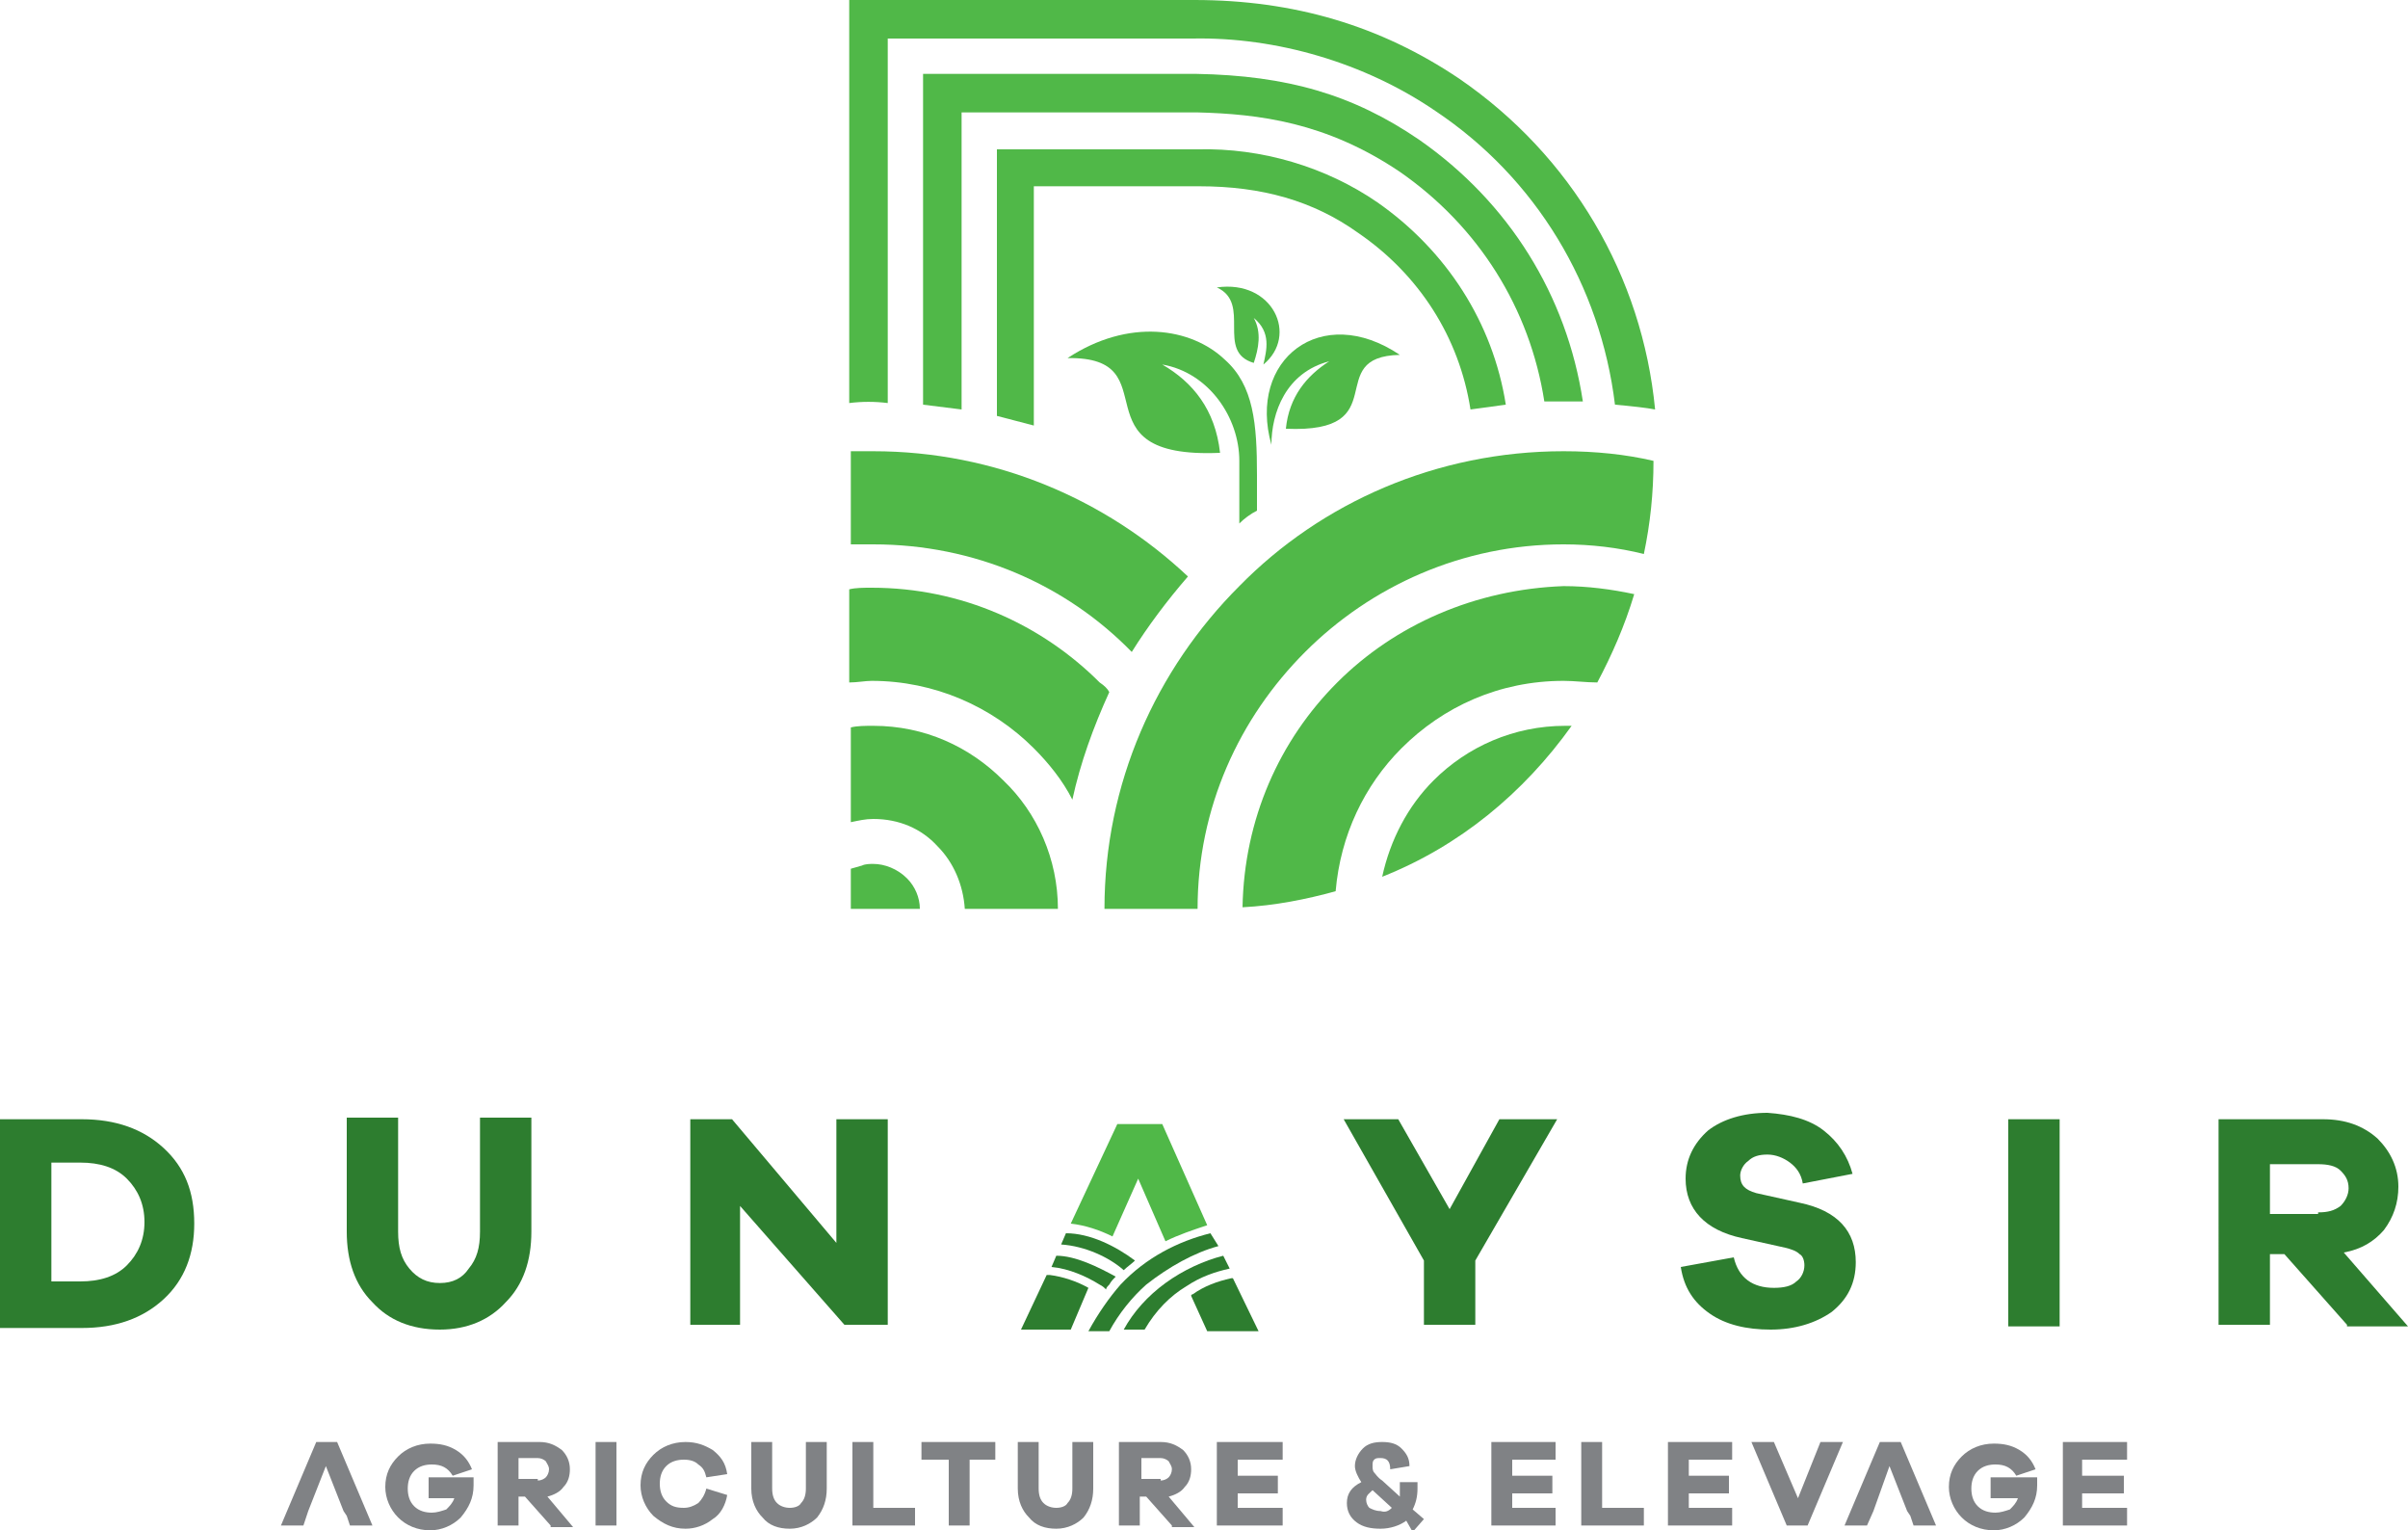 <?xml version="1.0" encoding="utf-8"?>
<!-- Generator: Adobe Illustrator 26.5.0, SVG Export Plug-In . SVG Version: 6.00 Build 0)  -->
<!DOCTYPE svg PUBLIC "-//W3C//DTD SVG 1.1//EN" "http://www.w3.org/Graphics/SVG/1.1/DTD/svg11.dtd">
<svg version="1.1" id="Layer_1" xmlns:x="http://ns.adobe.com/Extensibility/1.0/" xmlns:i="http://ns.adobe.com/AdobeIllustrator/10.0/" xmlns:graph="http://ns.adobe.com/Graphs/1.0/"
	 xmlns="http://www.w3.org/2000/svg" xmlns:xlink="http://www.w3.org/1999/xlink" x="0px" y="0px" viewBox="0 0 150 95.3"
	 style="enable-background:new 0 0 150 95.3;" xml:space="preserve">
<style type="text/css">
	.st0{fill:#2D7D2F;}
	.st1{fill:#50B848;}
	.st2{fill-rule:evenodd;clip-rule:evenodd;fill:#50B848;}
	.st3{fill:#808285;}
</style>
<g>
	<g>
		<path class="st0" d="M5.1,69.7c2.1,0,3.8,0.6,5.1,1.8c1.3,1.2,1.9,2.7,1.9,4.7c0,1.9-0.6,3.5-1.9,4.7c-1.3,1.2-3,1.8-5.1,1.8H0
			V69.7H5.1z M5,79.8c1.2,0,2.2-0.3,2.9-1c0.7-0.7,1.1-1.6,1.1-2.7c0-1.1-0.4-2-1.1-2.7c-0.7-0.7-1.7-1-2.9-1H3.2v7.4H5z"/>
		<path class="st0" d="M33.1,76.7c0,1.8-0.5,3.3-1.6,4.4c-1,1.1-2.4,1.7-4.1,1.7c-1.8,0-3.2-0.6-4.2-1.7c-1.1-1.1-1.6-2.6-1.6-4.4
			v-7.1h3.2v7.1c0,1,0.2,1.7,0.7,2.3c0.5,0.6,1.1,0.9,1.9,0.9c0.8,0,1.4-0.3,1.8-0.9c0.5-0.6,0.7-1.3,0.7-2.3v-7.1h3.2V76.7z"/>
		<polygon class="st0" points="55.3,82.5 52.6,82.5 46.1,75.1 46.1,82.5 43,82.5 43,69.7 45.6,69.7 52.1,77.4 52.1,69.7 55.3,69.7 
					"/>
		<polygon class="st0" points="91.9,82.5 88.7,82.5 88.7,78.5 83.7,69.7 87.1,69.7 90.3,75.3 93.4,69.7 97,69.7 91.9,78.5 		"/>
		<path class="st0" d="M113.6,70.4c0.9,0.7,1.5,1.6,1.8,2.7l-3.1,0.6c-0.1-0.6-0.4-1-0.8-1.3c-0.4-0.3-0.9-0.5-1.4-0.5
			c-0.5,0-0.9,0.1-1.2,0.4c-0.3,0.2-0.5,0.6-0.5,0.9c0,0.6,0.3,0.9,1,1.1l2.7,0.6c2.4,0.5,3.5,1.8,3.5,3.7c0,1.3-0.5,2.3-1.5,3.1
			c-1,0.7-2.3,1.1-3.8,1.1c-1.5,0-2.8-0.3-3.8-1c-1-0.7-1.6-1.6-1.8-2.9l3.3-0.6c0.3,1.3,1.2,1.9,2.5,1.9c0.6,0,1.1-0.1,1.4-0.4
			c0.3-0.2,0.5-0.6,0.5-1c0-0.3-0.1-0.6-0.3-0.7c-0.2-0.2-0.5-0.3-0.9-0.4l-2.7-0.6c-2.3-0.5-3.5-1.8-3.5-3.7c0-1.2,0.5-2.2,1.4-3
			c0.9-0.7,2.2-1.1,3.7-1.1C111.5,69.4,112.7,69.7,113.6,70.4"/>
		<rect x="125.1" y="69.7" class="st0" width="3.2" height="12.9"/>
		<path class="st0" d="M146.2,82.5l-3.9-4.4h-0.9v4.4h-3.2V69.7h6.5c1.4,0,2.5,0.4,3.4,1.2c0.8,0.8,1.3,1.8,1.3,3
			c0,1-0.3,1.9-0.9,2.7c-0.6,0.7-1.4,1.2-2.5,1.4l4,4.6H146.2z M144.4,75.5c0.6,0,1-0.1,1.4-0.4c0.3-0.3,0.5-0.7,0.5-1.1
			c0-0.5-0.2-0.8-0.5-1.1c-0.3-0.3-0.8-0.4-1.4-0.4h-3v3.1H144.4z"/>
		<path class="st0" d="M75.9,77.6c-1.5,0.4-3.1,1.3-4.5,2.4c-0.9,0.8-1.7,1.8-2.3,2.9h-1.3c0.6-1.1,1.3-2.1,2-2.9
			c1.6-1.7,3.6-2.7,5.6-3.2L75.9,77.6z"/>
		<path class="st0" d="M69.5,79.5c-0.1,0.1-0.3,0.3-0.4,0.5c-0.1,0.1-0.2,0.2-0.2,0.3c-0.1-0.1-0.2-0.2-0.4-0.3
			c-0.8-0.5-1.9-1-3-1.1l0.3-0.7C67,78.2,68.4,78.9,69.5,79.5"/>
		<path class="st0" d="M70.7,78.5c-0.2,0.2-0.5,0.4-0.7,0.6c-0.9-0.8-2.4-1.5-3.9-1.6l0.3-0.7C67.9,76.8,69.5,77.6,70.7,78.5"/>
		<path class="st1" d="M69.3,77l1.6-3.6l1.7,3.9c0.8-0.4,1.7-0.7,2.6-1L72.4,70h-2.8l-2.9,6.2C67.6,76.3,68.5,76.6,69.3,77"/>
		<path class="st0" d="M65.4,79.4l-0.2,0l-1.6,3.4h3.1l1.1-2.6C67.1,79.8,66.2,79.5,65.4,79.4"/>
		<path class="st0" d="M76.8,79.6l-0.1,0c-0.9,0.2-1.7,0.5-2.4,1c0,0-0.1,0-0.1,0.1l1,2.2h3.2L76.8,79.6z"/>
		<path class="st0" d="M76.6,79c-0.9,0.2-1.8,0.5-2.7,1.1c-1,0.6-1.9,1.5-2.6,2.7H70c0.6-1.1,1.5-2.1,2.6-2.9
			c1.1-0.8,2.4-1.4,3.6-1.7L76.6,79z"/>
	</g>
	<g>
		<path class="st1" d="M68.5,42.5c-3.6-3.6-8.6-5.9-14.2-5.9c-0.5,0-1,0-1.4,0.1v5.8c0.5,0,1-0.1,1.4-0.1c3.9,0,7.5,1.6,10.1,4.2
			c0.9,0.9,1.8,2,2.4,3.2c0.5-2.3,1.3-4.5,2.3-6.7C69,42.9,68.8,42.7,68.5,42.5"/>
		<path class="st1" d="M83.3,42.5c-3.6,3.6-5.8,8.5-5.9,14c2-0.1,4-0.5,5.8-1c0.3-3.5,1.8-6.6,4.1-8.9c2.6-2.6,6.1-4.2,10.1-4.2
			c0.7,0,1.4,0.1,2.1,0.1c0.9-1.7,1.7-3.5,2.3-5.5c-1.4-0.3-2.9-0.5-4.4-0.5C91.9,36.7,86.9,38.9,83.3,42.5"/>
		<path class="st1" d="M54.4,53.8c-0.2,0-0.5,0-0.7,0.1l-0.7,0.2v2.5h4.3c0-0.7-0.3-1.4-0.8-1.9C55.9,54.1,55.1,53.8,54.4,53.8"/>
		<path class="st1" d="M54.4,45.2c-0.5,0-1,0-1.4,0.1v5.9c0.5-0.1,0.9-0.2,1.4-0.2c1.6,0,3,0.6,4,1.7c1,1,1.6,2.4,1.7,3.9h5.8
			c0-3.1-1.3-6-3.4-8C60.4,46.5,57.6,45.2,54.4,45.2"/>
		<path class="st1" d="M70.5,40.6L70.5,40.6c1-1.6,2.2-3.2,3.5-4.7c-5.1-4.8-12-7.8-19.6-7.8c-0.5,0-1,0-1.4,0v5.8c0.5,0,1,0,1.4,0
			C60.7,33.9,66.4,36.4,70.5,40.6"/>
		<path class="st1" d="M89.3,48.6c-1.6,1.6-2.7,3.7-3.2,6c4.8-1.9,8.8-5.2,11.8-9.4c-0.1,0-0.3,0-0.4,0
			C94.3,45.2,91.4,46.5,89.3,48.6"/>
		<path class="st1" d="M97.4,28.1c-7.9,0-15.1,3.2-20.2,8.4c-5.2,5.2-8.4,12.3-8.4,20.1h4.8h1c0-6.3,2.6-11.9,6.7-16
			c4.1-4.1,9.8-6.7,16.1-6.7c1.7,0,3.4,0.2,5,0.6c0.4-1.9,0.6-3.8,0.6-5.8C101.3,28.3,99.4,28.1,97.4,28.1"/>
		<path class="st1" d="M100.6,25.2c1.1,0.1,2,0.2,2.5,0.3c-0.8-8.3-5.2-15.8-12.2-20.6C86,1.6,80.6,0,74.4,0H52.9v25.1
			c0.8-0.1,1.6-0.1,2.4,0V2.4h19c5.2-0.1,10.7,1.5,15.1,4.5C95.7,11.1,99.7,17.8,100.6,25.2"/>
		<path class="st1" d="M57.5,25.2c0.8,0.1,1.6,0.2,2.4,0.3V7l14.7,0c3.8,0.1,8,0.6,12.6,3.7c4.9,3.4,8.1,8.5,9,14.3
			c0.8,0,1.6,0,2.4,0C97.6,18.4,94,12.6,88.4,8.7c-4.1-2.8-8.2-4-13.9-4.1H57.5V25.2z"/>
		<path class="st1" d="M62.1,25.9c0.8,0.2,1.5,0.4,2.3,0.6V11.6h10.3c3.9,0,7.1,0.9,9.9,2.9c3.8,2.6,6.3,6.5,7,11
			c0.7-0.1,1.5-0.2,2.2-0.3c-0.8-5.1-3.7-9.6-8-12.6c-3.2-2.2-7.2-3.4-11.2-3.3H62.1V25.9z"/>
		<path class="st2" d="M87.2,22.1c-4.9,0.1-0.2,4.9-7.1,4.6c0.2-2,1.3-3.3,2.7-4.2c-2.7,0.7-3.6,3.2-3.6,5.2
			C77.7,22.4,82.3,18.8,87.2,22.1"/>
		<path class="st2" d="M75.8,17.9c2.2,1-0.1,4,2.3,4.7c0.3-0.9,0.5-1.9,0-2.8c1.1,0.9,0.8,2,0.6,2.9C80.9,20.9,79.3,17.4,75.8,17.9"
			/>
		<path class="st2" d="M76,28.2c-0.3-2.7-1.7-4.4-3.6-5.5c2.9,0.5,4.8,3.3,4.8,6v3.9c0.3-0.3,0.7-0.6,1.1-0.8v-2.2
			c0-3.2-0.2-5.6-2-7.2c-2.1-2-6-2.6-9.8-0.1C73,22.2,66.8,28.6,76,28.2"/>
	</g>
	<g>
		<path class="st3" d="M29.5,92c0,0.2,0,0.3,0,0.5c0,0.8-0.3,1.4-0.8,2c-0.5,0.5-1.2,0.8-1.9,0.8c-0.8,0-1.5-0.3-2-0.8
			c-0.5-0.5-0.8-1.2-0.8-1.9c0-0.8,0.3-1.4,0.8-1.9c0.5-0.5,1.2-0.8,2-0.8c0.6,0,1.1,0.1,1.6,0.4c0.5,0.3,0.8,0.7,1,1.2l-1.2,0.4
			c-0.3-0.5-0.7-0.7-1.3-0.7c-0.4,0-0.8,0.1-1.1,0.4c-0.3,0.3-0.4,0.7-0.4,1.1c0,0.4,0.1,0.8,0.4,1.1c0.3,0.3,0.7,0.4,1.1,0.4
			c0.3,0,0.6-0.1,0.9-0.2c0.2-0.2,0.4-0.4,0.5-0.7h-1.6V92H29.5z"/>
		<path class="st3" d="M34.3,95l-1.6-1.8h-0.4V95H31v-5.2h2.6c0.6,0,1,0.2,1.4,0.5c0.3,0.3,0.5,0.7,0.5,1.2c0,0.4-0.1,0.8-0.4,1.1
			c-0.2,0.3-0.6,0.5-1,0.6l1.6,1.9H34.3z M33.5,92.2c0.2,0,0.4-0.1,0.5-0.2c0.1-0.1,0.2-0.3,0.2-0.5c0-0.2-0.1-0.3-0.2-0.5
			c-0.1-0.1-0.3-0.2-0.5-0.2h-1.2v1.3H33.5z"/>
		<rect x="37.1" y="89.8" class="st3" width="1.3" height="5.2"/>
		<path class="st3" d="M45.3,93.1c-0.1,0.6-0.4,1.2-0.9,1.5c-0.5,0.4-1.1,0.6-1.7,0.6c-0.8,0-1.4-0.3-2-0.8
			c-0.5-0.5-0.8-1.2-0.8-1.9c0-0.8,0.3-1.4,0.8-1.9c0.5-0.5,1.2-0.8,2-0.8c0.7,0,1.2,0.2,1.7,0.5c0.5,0.4,0.8,0.8,0.9,1.5L44,92
			c-0.1-0.4-0.2-0.6-0.5-0.8c-0.2-0.2-0.5-0.3-0.9-0.3c-0.4,0-0.8,0.1-1.1,0.4c-0.3,0.3-0.4,0.7-0.4,1.1c0,0.4,0.1,0.8,0.4,1.1
			c0.3,0.3,0.6,0.4,1.1,0.4c0.3,0,0.6-0.1,0.9-0.3c0.2-0.2,0.4-0.5,0.5-0.9L45.3,93.1z"/>
		<path class="st3" d="M51.5,92.7c0,0.7-0.2,1.3-0.6,1.8c-0.4,0.4-1,0.7-1.7,0.7c-0.7,0-1.3-0.2-1.7-0.7c-0.4-0.4-0.7-1-0.7-1.8
			v-2.9h1.3v2.9c0,0.4,0.1,0.7,0.3,0.9c0.2,0.2,0.5,0.3,0.8,0.3c0.3,0,0.6-0.1,0.7-0.3c0.2-0.2,0.3-0.5,0.3-0.9v-2.9h1.3V92.7z"/>
		<polygon class="st3" points="57,95 53.1,95 53.1,89.8 54.4,89.8 54.4,93.9 57,93.9 		"/>
		<polygon class="st3" points="60.4,90.9 60.4,95 59.1,95 59.1,90.9 57.4,90.9 57.4,89.8 62,89.8 62,90.9 		"/>
		<path class="st3" d="M68.1,92.7c0,0.7-0.2,1.3-0.6,1.8c-0.4,0.4-1,0.7-1.7,0.7c-0.7,0-1.3-0.2-1.7-0.7c-0.4-0.4-0.7-1-0.7-1.8
			v-2.9h1.3v2.9c0,0.4,0.1,0.7,0.3,0.9c0.2,0.2,0.5,0.3,0.8,0.3c0.3,0,0.6-0.1,0.7-0.3c0.2-0.2,0.3-0.5,0.3-0.9v-2.9h1.3V92.7z"/>
		<path class="st3" d="M73,95l-1.6-1.8h-0.4V95h-1.3v-5.2h2.6c0.6,0,1,0.2,1.4,0.5c0.3,0.3,0.5,0.7,0.5,1.2c0,0.4-0.1,0.8-0.4,1.1
			c-0.2,0.3-0.6,0.5-1,0.6l1.6,1.9H73z M72.3,92.2c0.2,0,0.4-0.1,0.5-0.2c0.1-0.1,0.2-0.3,0.2-0.5c0-0.2-0.1-0.3-0.2-0.5
			c-0.1-0.1-0.3-0.2-0.5-0.2h-1.2v1.3H72.3z"/>
		<polygon class="st3" points="79.9,95 75.8,95 75.8,89.8 79.9,89.8 79.9,90.9 77.1,90.9 77.1,91.9 79.6,91.9 79.6,93 77.1,93 
			77.1,93.9 79.9,93.9 		"/>
		<path class="st3" d="M87.6,94.7c-0.4,0.3-1,0.5-1.6,0.5c-0.6,0-1.1-0.1-1.5-0.4c-0.4-0.3-0.6-0.7-0.6-1.2c0-0.6,0.3-1,0.9-1.3
			c-0.2-0.3-0.4-0.7-0.4-1c0-0.4,0.2-0.8,0.5-1.1c0.3-0.3,0.7-0.4,1.2-0.4c0.5,0,0.9,0.1,1.2,0.4c0.3,0.3,0.5,0.6,0.5,1.1l-1.2,0.2
			c0-0.5-0.2-0.7-0.6-0.7c-0.2,0-0.3,0-0.4,0.1c-0.1,0.1-0.1,0.2-0.1,0.4c0,0.1,0,0.3,0.1,0.4c0.1,0.1,0.2,0.3,0.5,0.5l1.1,1
			c0-0.1,0-0.3,0-0.5v-0.4h1.1v0.4c0,0.5-0.1,0.9-0.3,1.3l0.7,0.6l-0.7,0.8L87.6,94.7z M86.7,93.9l-1.2-1.1
			c-0.2,0.2-0.4,0.3-0.4,0.6c0,0.2,0.1,0.4,0.2,0.5c0.2,0.1,0.4,0.2,0.7,0.2C86.3,94.2,86.5,94.1,86.7,93.9"/>
		<polygon class="st3" points="96.9,95 92.9,95 92.9,89.8 96.9,89.8 96.9,90.9 94.2,90.9 94.2,91.9 96.7,91.9 96.7,93 94.2,93 
			94.2,93.9 96.9,93.9 		"/>
		<polygon class="st3" points="102.4,95 98.5,95 98.5,89.8 99.8,89.8 99.8,93.9 102.4,93.9 		"/>
		<polygon class="st3" points="107.9,95 103.9,95 103.9,89.8 107.9,89.8 107.9,90.9 105.2,90.9 105.2,91.9 107.7,91.9 107.7,93 
			105.2,93 105.2,93.9 107.9,93.9 		"/>
		<polygon class="st3" points="112.6,95 111.3,95 109.1,89.8 110.5,89.8 112,93.3 113.4,89.8 114.8,89.8 		"/>
		<path class="st3" d="M126.9,92c0,0.2,0,0.3,0,0.5c0,0.8-0.3,1.4-0.8,2c-0.5,0.5-1.2,0.8-1.9,0.8c-0.8,0-1.5-0.3-2-0.8
			c-0.5-0.5-0.8-1.2-0.8-1.9c0-0.8,0.3-1.4,0.8-1.9c0.5-0.5,1.2-0.8,2-0.8c0.6,0,1.1,0.1,1.6,0.4c0.5,0.3,0.8,0.7,1,1.2l-1.2,0.4
			c-0.3-0.5-0.7-0.7-1.3-0.7c-0.4,0-0.8,0.1-1.1,0.4c-0.3,0.3-0.4,0.7-0.4,1.1c0,0.4,0.1,0.8,0.4,1.1c0.3,0.3,0.7,0.4,1.1,0.4
			c0.3,0,0.6-0.1,0.9-0.2c0.2-0.2,0.4-0.4,0.5-0.7H124V92H126.9z"/>
		<polygon class="st3" points="132.5,95 128.5,95 128.5,89.8 132.5,89.8 132.5,90.9 129.7,90.9 129.7,91.9 132.3,91.9 132.3,93 
			129.7,93 129.7,93.9 132.5,93.9 		"/>
		<polygon class="st3" points="19.2,94.1 19.2,94.1 20.3,91.3 21.4,94.1 21.4,94.1 21.6,94.4 21.8,95 23.2,95 21,89.8 19.7,89.8 
			17.5,95 18.9,95 		"/>
		<polygon class="st3" points="116.7,94.1 116.7,94.1 117.7,91.3 118.8,94.1 118.8,94.1 119,94.4 119.2,95 120.6,95 118.4,89.8 
			117.1,89.8 114.9,95 116.3,95 		"/>
	</g>
</g>
</svg>
